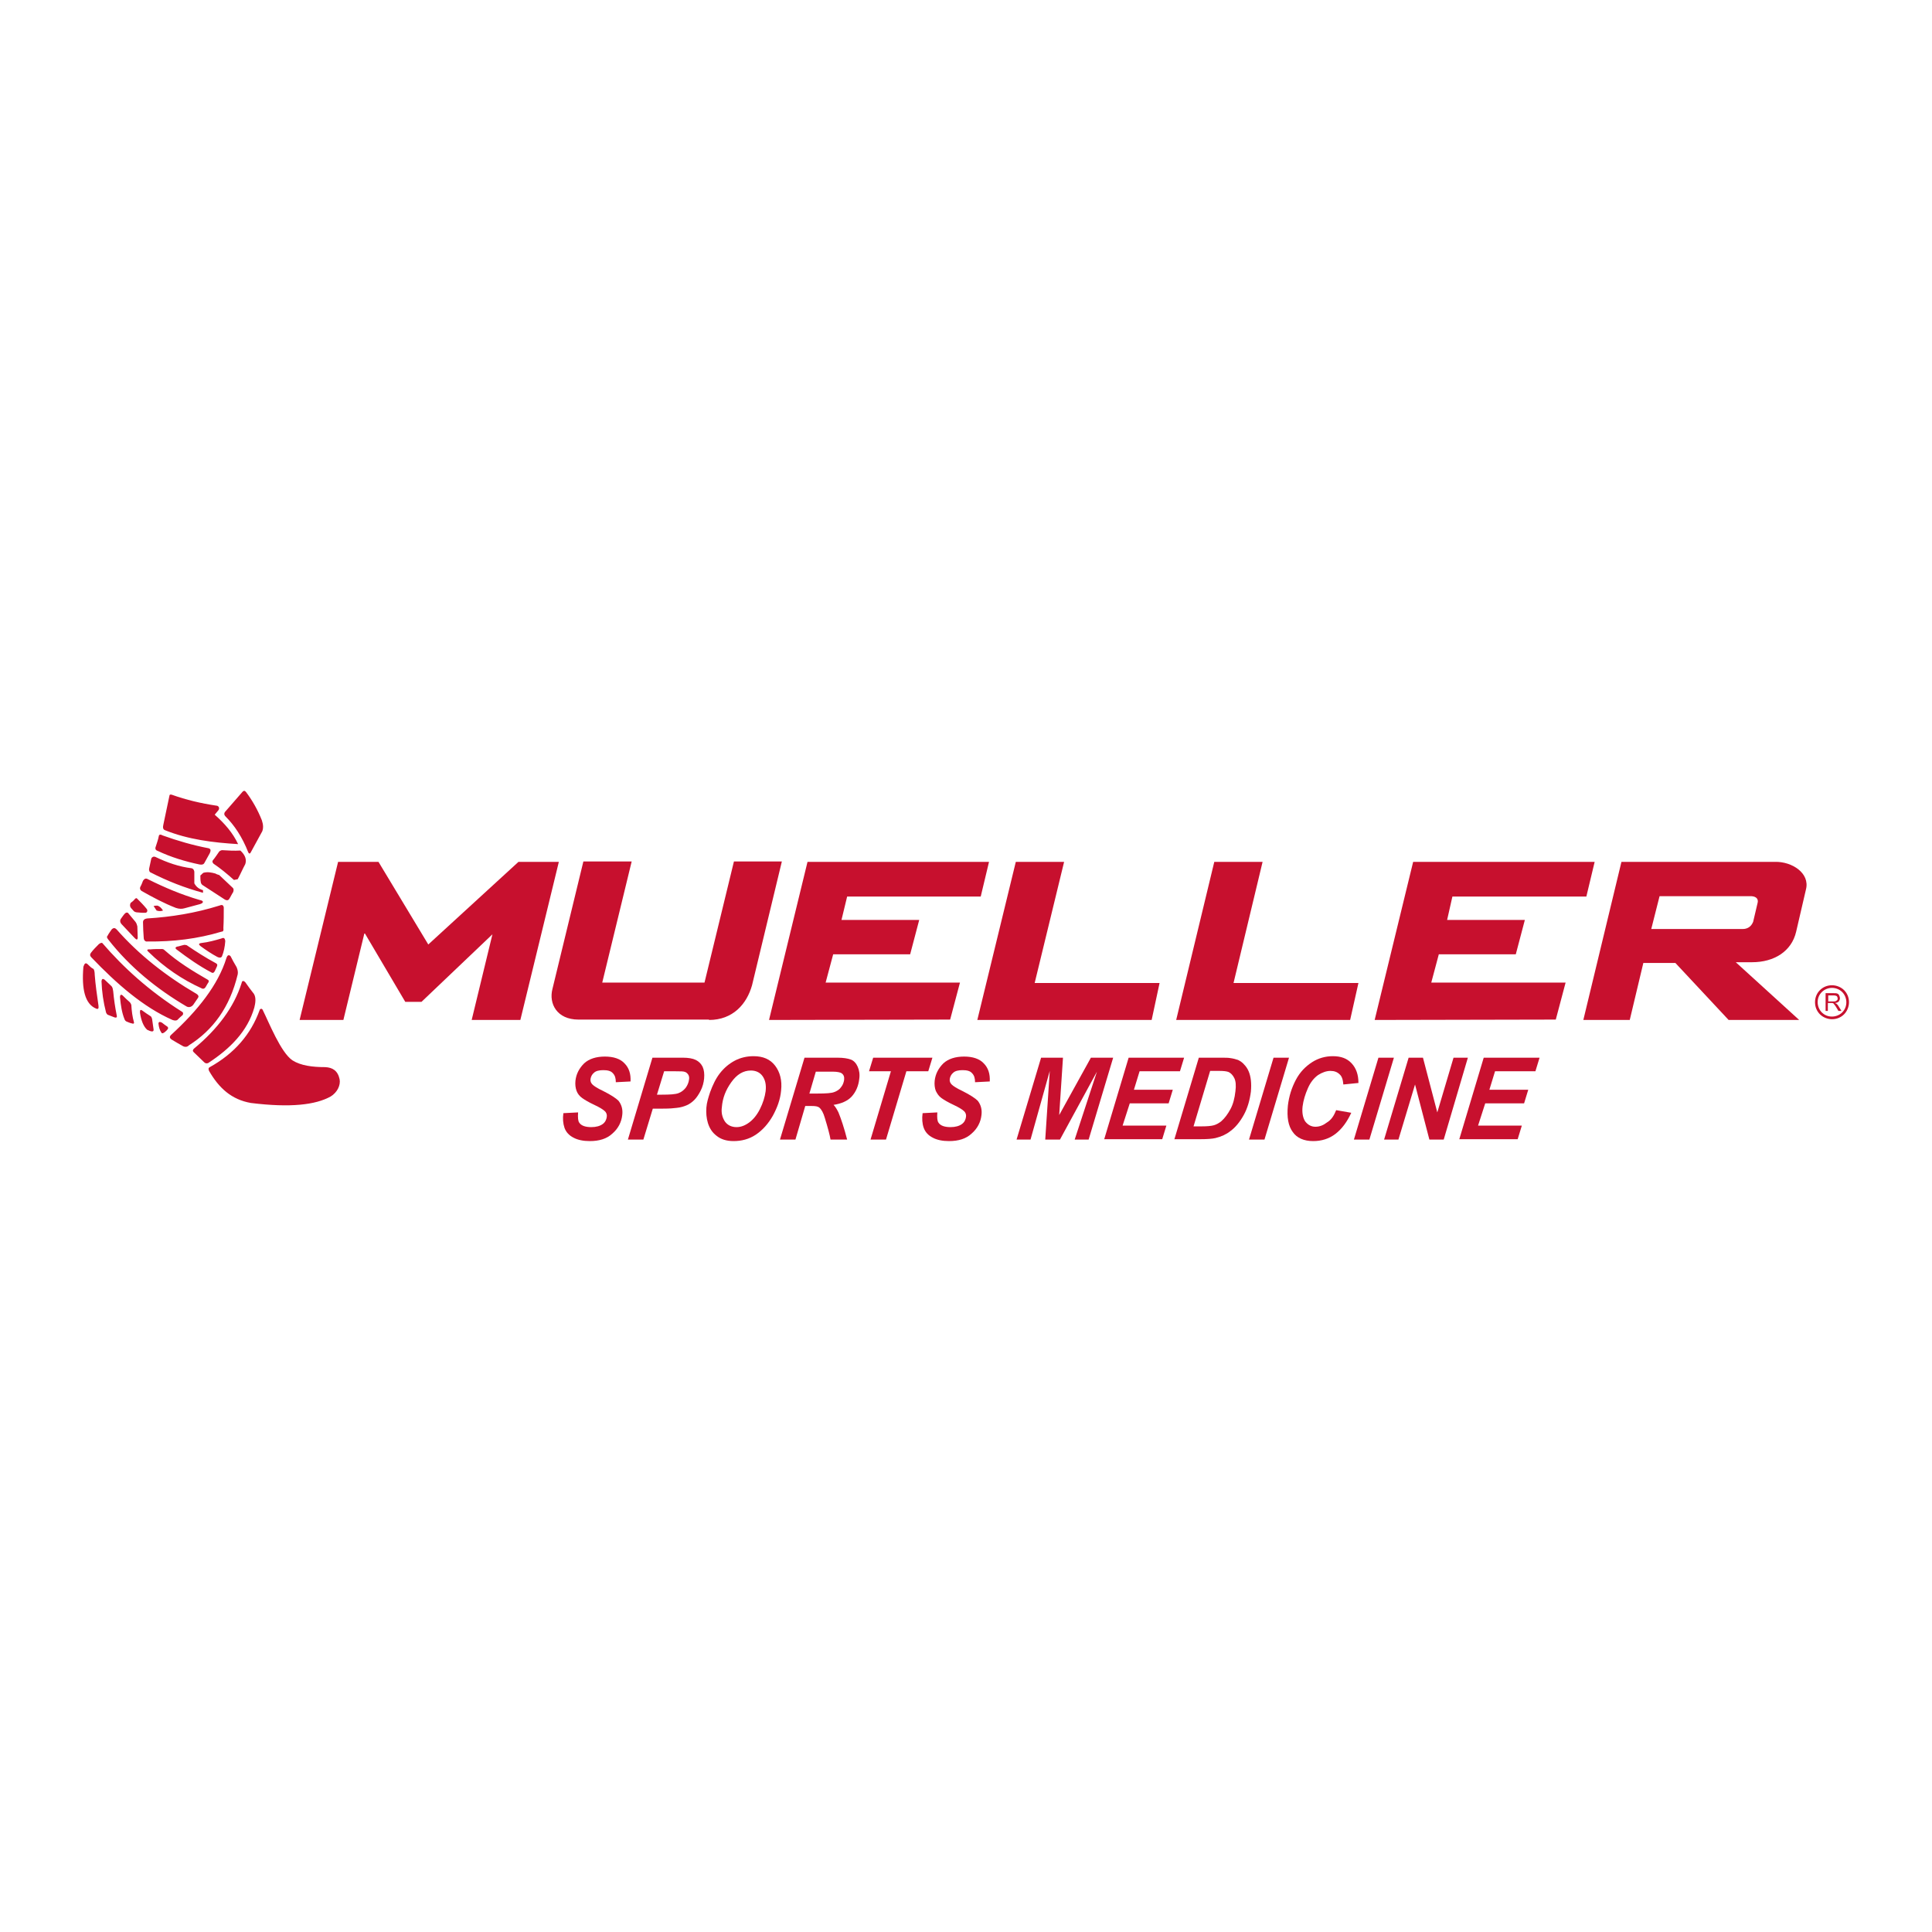 <?xml version="1.0" encoding="utf-8"?>
<!-- Generator: Adobe Illustrator 26.0.1, SVG Export Plug-In . SVG Version: 6.00 Build 0)  -->
<svg version="1.1" id="Layer_1" xmlns="http://www.w3.org/2000/svg" xmlns:xlink="http://www.w3.org/1999/xlink" x="0px" y="0px"
	 viewBox="0 0 512 512" style="enable-background:new 0 0 512 512;" xml:space="preserve">
<style type="text/css">
	.st0{clip-path:url(#SVGID_00000111900229601186416620000001486792554145026227_);}
	.st1{fill-rule:evenodd;clip-rule:evenodd;fill:#B0C800;}
	.st2{fill-rule:evenodd;clip-rule:evenodd;fill:#1B1918;}
	.st3{fill-rule:evenodd;clip-rule:evenodd;fill:#1A1A18;}
	.st4{fill:#1B1918;}
	.st5{fill-rule:evenodd;clip-rule:evenodd;fill:#00249B;}
	.st6{fill:#FFFFFF;}
	.st7{fill:#00249B;}
	.st8{fill-rule:evenodd;clip-rule:evenodd;fill:#C7102E;}
	.st9{fill:#C7102E;}
	.st10{fill-rule:evenodd;clip-rule:evenodd;fill:#F35400;}
	.st11{fill-rule:evenodd;clip-rule:evenodd;fill:#FFFFFF;}
	.st12{fill:#CA060B;}
	.st13{fill:#288992;}
	
		.st14{clip-path:url(#SVGID_00000171709243636678583560000005019843273205609376_);fill:url(#SVGID_00000061454509737104878340000015076985354511098522_);}
	
		.st15{clip-path:url(#SVGID_00000115489532220851103840000014731212677896247440_);fill:url(#SVGID_00000135672390556729904940000012338170859490893734_);}
	
		.st16{clip-path:url(#SVGID_00000058581855210891438900000008304825067772756124_);fill:url(#SVGID_00000156549178583039798960000006604101112228444294_);}
	.st17{fill:#008085;}
	
		.st18{clip-path:url(#SVGID_00000115506167048076372220000015233088689626357931_);fill:url(#SVGID_00000166650799246397866350000014833722128307444354_);}
	
		.st19{clip-path:url(#SVGID_00000028296184291842866030000011082081436421336963_);fill:url(#SVGID_00000154425852788105925140000014192579400627134103_);}
	.st20{fill-rule:evenodd;clip-rule:evenodd;fill:#008085;}
	.st21{fill:#0F0D09;}
	.st22{fill-rule:evenodd;clip-rule:evenodd;fill:#E2000F;}
	.st23{fill-rule:evenodd;clip-rule:evenodd;fill:#A20E06;}
	.st24{fill:#00458A;}
	.st25{fill:#DA1F29;}
	.st26{fill:#063F5D;}
	.st27{fill:#00B0CC;}
	.st28{fill-rule:evenodd;clip-rule:evenodd;fill:#868685;}
	.st29{fill-rule:evenodd;clip-rule:evenodd;fill:#00B0CC;}
	.st30{fill:#575656;}
	.st31{fill-rule:evenodd;clip-rule:evenodd;}
	.st32{fill-rule:evenodd;clip-rule:evenodd;fill:#FDFDFD;}
	.st33{fill-rule:evenodd;clip-rule:evenodd;fill:#BE1414;}
	.st34{fill:#A5005C;}
	.st35{fill-rule:evenodd;clip-rule:evenodd;fill:#A5005C;}
	.st36{fill-rule:evenodd;clip-rule:evenodd;fill:#ECD018;}
	.st37{fill-rule:evenodd;clip-rule:evenodd;fill:#BBBCBE;}
	.st38{fill:#1A1A18;}
	.st39{fill-rule:evenodd;clip-rule:evenodd;fill:#0095FF;}
	.st40{fill-rule:evenodd;clip-rule:evenodd;fill:#5700FF;}
	.st41{fill-rule:evenodd;clip-rule:evenodd;fill:#590695;}
	.st42{fill-rule:evenodd;clip-rule:evenodd;fill:#71FFFF;}
	.st43{fill-rule:evenodd;clip-rule:evenodd;fill:#00D6FD;}
	.st44{fill-rule:evenodd;clip-rule:evenodd;fill:#3E3E3E;}
	.st45{clip-path:url(#SVGID_00000132788274402758174700000000150139507088834495_);}
	.st46{clip-path:url(#SVGID_00000145762371549421277930000005465177275148143025_);}
	.st47{fill-rule:evenodd;clip-rule:evenodd;fill:#5BB346;}
	.st48{fill-rule:evenodd;clip-rule:evenodd;fill:#ACCC36;}
	.st49{fill-rule:evenodd;clip-rule:evenodd;fill:#00B4EA;}
	.st50{fill-rule:evenodd;clip-rule:evenodd;fill:#0066A9;}
	.st51{fill-rule:evenodd;clip-rule:evenodd;fill:#FDFFFF;}
	.st52{fill-rule:evenodd;clip-rule:evenodd;fill:#0AA2D8;}
	.st53{fill-rule:evenodd;clip-rule:evenodd;fill:#ED3832;}
	.st54{fill-rule:evenodd;clip-rule:evenodd;fill:#43B44A;}
	.st55{fill-rule:evenodd;clip-rule:evenodd;fill:#7CAB47;}
	.st56{fill-rule:evenodd;clip-rule:evenodd;fill:#EA1F28;}
	.st57{fill-rule:evenodd;clip-rule:evenodd;fill:#E82028;}
	.st58{fill-rule:evenodd;clip-rule:evenodd;fill:#E7202A;}
	
		.st59{clip-path:url(#SVGID_00000077298048028159467470000005124040708771056055_);fill:url(#SVGID_00000064345964848873291640000017900459904190353553_);}
	.st60{fill:#007934;}
	.st61{fill:#F8F8F8;}
	.st62{fill:#191C1A;}
	.st63{fill:#CF0F28;}
	.st64{fill-rule:evenodd;clip-rule:evenodd;fill:#EB1B24;}
	.st65{fill-rule:evenodd;clip-rule:evenodd;fill:#00A451;}
	.st66{fill:#007D3A;}
	.st67{fill:#D11034;}
	.st68{fill:#FDBF0F;}
	.st69{fill:#573F2F;}
	.st70{fill:#D7974B;}
	.st71{fill:#DF9F40;}
	.st72{fill:#F3B51F;}
	.st73{fill:#EFB126;}
	.st74{fill:#E9AA30;}
	.st75{fill:#5C4634;}
	.st76{fill:#ECAE2B;}
	.st77{fill:#F4B61E;}
	.st78{fill:#E7A835;}
	.st79{fill:#F6B81A;}
	.st80{fill:#F8BB17;}
	.st81{fill:#D0915B;}
	.st82{fill:#E2A541;}
	.st83{fill:#E4A639;}
	.st84{fill:#EEAF29;}
	.st85{fill:#F1B324;}
	.st86{fill:#DC9E47;}
	.st87{fill:#1B9051;}
	.st88{fill:#E1A443;}
	.st89{fill:#44A974;}
	.st90{fill:#53B17F;}
	.st91{fill:#D5ECE0;}
	.st92{fill:#FBC63A;}
	.st93{fill:#F2C460;}
	.st94{fill:#D4EBDF;}
	.st95{fill:#44A973;}
	.st96{fill:#856C5A;}
	.st97{fill:#FAC229;}
	.st98{fill:#6CBC92;}
	.st99{fill:#27965A;}
	.st100{fill:#FEFEFE;}
	.st101{fill:#E2F2EA;}
	.st102{fill:#098542;}
	.st103{fill:#8DCCAB;}
	.st104{fill:#F9FCFA;}
	.st105{fill:#25985A;}
	.st106{fill:#D3EBDF;}
	.st107{fill:#F8FBFA;}
	.st108{fill:#CBE7D8;}
	.st109{fill:#E6F3EC;}
	.st110{fill:#F3F9F6;}
	.st111{fill:#E9F5EF;}
	.st112{fill:#D7EDE1;}
	.st113{fill:#EBF6F0;}
	.st114{fill:#EAF5F0;}
	.st115{fill:#E9F5EE;}
	.st116{fill:#D6EDE1;}
	.st117{fill:#D9EEE3;}
	.st118{fill:#D6ECE1;}
	.st119{fill:#E7F4ED;}
	.st120{fill:#DBEFE4;}
	.st121{fill:#E1F2E9;}
	.st122{fill:#EDF7F2;}
	.st123{fill:#F0F8F4;}
	.st124{fill:#D1EADD;}
	.st125{fill:#E2F2E9;}
	.st126{fill:#CCE8DA;}
	.st127{fill:#DFF1E7;}
	.st128{fill:#ECF7F1;}
	.st129{fill:#D7EDE2;}
	.st130{fill:#CAE7D8;}
	.st131{fill:#F2F9F5;}
	.st132{fill:#DBEFE5;}
	.st133{fill:#B8E0CB;}
	.st134{fill:#B7DFCA;}
	.st135{fill:#C59094;}
	.st136{fill:#C8ABAA;}
	.st137{fill:#E7DCDB;}
	.st138{fill:#DB9C45;}
	.st139{fill:#E3A438;}
	.st140{fill:#F0B124;}
	.st141{fill:#ECAD2A;}
	.st142{fill:#E6A733;}
	.st143{fill:#E0A13D;}
	.st144{fill:#DE9E41;}
	.st145{fill:#DA9A47;}
	.st146{fill:#FABC14;}
	.st147{fill:#E9AA2F;}
	.st148{fill:#E1A23B;}
	.st149{fill:#DC9D44;}
	.st150{fill:#E4A537;}
	.st151{fill:#DF9F3F;}
	.st152{fill:#EEB027;}
	.st153{fill:#F1B322;}
	.st154{fill:#E7A934;}
	.st155{fill:#F6B81B;}
	.st156{fill:#ECAD2B;}
	.st157{fill:#F9BB16;}
	.st158{fill:#FBBD13;}
	.st159{fill:#F4B51E;}
	.st160{fill:#614933;}
	.st161{fill:#E0A43E;}
	.st162{fill:#E4AB50;}
	.st163{fill:#E0A525;}
	.st164{fill:#DACCB0;}
	.st165{fill:#C6C3E1;}
	.st166{fill:#574030;}
	.st167{fill:#D99948;}
	.st168{fill:#EFB125;}
	.st169{fill:#EBAD2C;}
	.st170{fill:#F7B91B;}
	.st171{fill:#F9CA4C;}
	.st172{fill:#674B2C;}
	.st173{fill:#7D6037;}
	.st174{fill:#D29E1B;}
	.st175{fill:#583F2F;}
	.st176{fill:#F9FBFA;}
	.st177{fill:#80BE9D;}
	.st178{fill:#79BA97;}
	.st179{fill:#D0925F;}
	.st180{fill:#936F33;}
	.st181{fill:#B2822C;}
	.st182{fill:#E8B76B;}
	.st183{fill:#D19831;}
	.st184{fill:#907C64;}
	.st185{fill:#886F4D;}
	.st186{fill:#E8A931;}
	.st187{fill:#020202;}
	.st188{fill:#060607;}
	.st189{fill:#0A0A0B;}
	.st190{fill:#080809;}
	.st191{fill:#070708;}
	.st192{fill:#0E0E10;}
	.st193{fill:#131316;}
	.st194{fill:#0D0D0F;}
	.st195{fill:#101012;}
	.st196{fill:#222227;}
	.st197{fill:#161519;}
	.st198{fill:#18181B;}
	.st199{fill:#1C1B1F;}
	.st200{fill:#1E1D22;}
	.st201{fill:#1C1C20;}
	.st202{fill:#34333B;}
	.st203{fill:#2E2D34;}
	.st204{fill:#26252B;}
	.st205{fill:#51505C;}
	.st206{fill:#44434E;}
	.st207{fill:#464550;}
	.st208{fill:#151518;}
	.st209{fill:#2D2D34;}
	.st210{fill:#121114;}
	.st211{fill:#1F1E23;}
	.st212{fill:#151417;}
	.st213{fill:#36353D;}
	.st214{fill:#F3B51E;}
	.st215{fill:#F2B422;}
	.st216{fill:#DC9D45;}
	.st217{fill:#E5A636;}
	.st218{fill:#F7B91A;}
	.st219{fill:#EDAE29;}
	.st220{fill:#E9AA31;}
	.st221{fill:#5B4434;}
	.st222{fill:#F6B819;}
	.st223{fill:#EBBA66;}
	.st224{fill:#DDAA73;}
	.st225{fill:#CD9825;}
	.st226{fill:#F2C04E;}
	.st227{fill:#0A994A;}
</style>
<g>
	<g>
		<polygon class="st8" points="125,270.3 137.9,270.3 148.1,228.4 137.4,228.4 113.5,250.3 100.3,228.4 89.6,228.4 79.4,270.3 
			91,270.3 96.6,247.2 107.4,265.5 111.7,265.5 130.5,247.6 		"/>
	</g>
	<g>
		<path class="st8" d="M187.9,270.3c6.3,0,10-4.2,11.4-9.2l7.9-32.8h-12.7l-7.8,32.1h-27.1l7.8-32.1h-12.8l-8.2,33.8
			c-1,3.9,1.2,8.1,6.9,8.1H187.9z"/>
	</g>
	<g>
		<polygon class="st8" points="251.8,270.2 203.8,270.3 214,228.4 262.1,228.4 259.9,237.6 224.5,237.6 223,243.8 243.6,243.8 
			241.2,252.9 220.8,252.9 218.8,260.4 254.4,260.4 		"/>
	</g>
	<g>
		<polygon class="st8" points="305.2,270.3 259,270.3 269.2,228.4 282,228.4 274.2,260.5 307.3,260.5 		"/>
	</g>
	<g>
		<polygon class="st8" points="357.8,270.3 311.7,270.3 321.8,228.4 334.6,228.4 326.9,260.5 360,260.5 		"/>
	</g>
	<g>
		<polygon class="st8" points="412.3,270.2 364.3,270.3 374.5,228.4 422.6,228.4 420.4,237.6 384.9,237.6 383.5,243.8 404.1,243.8 
			401.7,252.9 381.3,252.9 379.3,260.4 414.9,260.4 		"/>
	</g>
	<g>
		<path class="st8" d="M437.6,246.2l2.2-8.7c8,0,16.4,0,24.4,0c1.3,0.1,1.8,0.8,1.6,1.7c-0.4,1.7-0.8,3.4-1.2,5.1
			c-0.5,1.2-1.4,1.9-2.8,1.9H437.6z M431.9,270.3h-12.3l10.1-41.9h40.7c4.5-0.1,9.3,3,8.2,7.3l-2.6,11.2c-1.2,5.2-5.8,8.1-11.7,8.1
			h-4.3l16.8,15.3h-18.7l-14.1-15.1h-8.5L431.9,270.3z"/>
	</g>
	<g>
		<path class="st8" d="M45.5,210.6c-0.4-0.1-0.6,0-0.6,0.3c-0.5,2.5-1.1,5.1-1.6,7.6c-0.2,0.8-0.1,1.3,0.4,1.5
			c6.2,2.5,12.8,3.3,19.4,3.7c-1.4-3-3.6-5.5-6.2-7.8c0.3-0.4,0.7-0.8,1-1.2c0.4-0.6,0-1.2-0.6-1.2C53.3,212.9,49.4,212,45.5,210.6
			 M41.2,224.6c-0.1,0.5,0.2,0.8,0.6,0.9c3.6,1.7,7.3,2.8,11.1,3.6c0.6,0.1,1,0,1.2-0.3c0.5-0.9,1-1.8,1.5-2.7
			c0.3-0.7,0.3-1.1-0.3-1.3c-4.2-0.8-8.3-2-12.2-3.4c-0.5-0.3-0.9-0.3-1,0.1C41.9,222.6,41.5,223.6,41.2,224.6z M58.8,225.3
			c-0.4,0.1-0.7,0.3-0.8,0.5c-0.5,0.7-1,1.5-1.6,2.2c-0.2,0.3-0.1,0.6,0.2,0.9c1.8,1.2,3.6,2.7,5.4,4.3c0.3-0.1,0.7-0.1,1-0.2
			c0.7-1.3,1.3-2.7,2-4c0.4-1.2,0-2.4-1.3-3.6C62,225.5,60.5,225.4,58.8,225.3z M41.2,227.1c-0.5-0.2-0.9,0-1.1,0.4
			c-0.2,0.9-0.4,1.9-0.6,2.8c0,0.4,0.1,0.8,0.4,0.9c4.5,2.3,9.1,4.1,13.9,5.4c0-0.2,0-0.5,0-0.7c-1.1-0.3-1.8-0.9-2.3-1.8
			c0-1,0-2.1,0-3.1c-0.1-0.5-0.3-0.8-0.7-0.9C47.5,229.7,44.3,228.6,41.2,227.1z M53.9,231.3c-0.3,0.2-0.5,0.5-0.8,0.7
			c0,0.6,0,1.2,0.1,1.7c0,0.2,0.1,0.5,0.4,0.8c2,1.3,4,2.6,6,3.9c0.5,0.3,0.9,0.2,1.1-0.1c0.4-0.6,0.7-1.3,1.1-1.9
			c0.2-0.6,0.1-0.9-0.1-1.1c-1.2-1.1-2.4-2.3-3.6-3.4c-0.3-0.1-0.7-0.2-1-0.4C56,231.2,55,231,53.9,231.3z M39.2,233
			c-0.5-0.3-0.9-0.2-1.3,0.4c-0.2,0.5-0.4,1.1-0.7,1.6c-0.2,0.4-0.1,0.8,0.3,1.1c3,1.7,6,3.3,9.1,4.5c0.9,0.3,1.6,0.3,2.3,0.1
			c1.4-0.4,2.7-0.7,4.1-1.1c1-0.3,1.1-0.9-0.1-1.1C48.1,237.1,43.6,235.2,39.2,233z M41.7,240c-0.3,0-0.6,0-1,0.1
			c0.3,0.4,0.5,0.8,0.8,1.2c0.6,0.2,1.1,0.2,1.7,0C42.8,240.7,42.4,240.2,41.7,240z M35.7,238.3c0.2-0.2,0.4-0.4,0.6-0.2
			c0.9,0.9,1.8,1.8,2.6,2.8c0.3,0.4,0.1,1-0.4,1c-0.7,0-1.3,0-2-0.1c-0.4,0-0.7-0.1-1-0.3c-0.3-0.3-0.5-0.6-0.8-0.9
			c-0.3-0.4-0.3-0.8-0.1-1.3C35,239,35.4,238.7,35.7,238.3z M33.1,242.1c0.3-0.3,0.5-0.3,0.8-0.2c0.7,0.8,1.3,1.6,2,2.4
			c0.3,0.4,0.4,0.8,0.5,1.2c0,1,0.1,2.1,0.1,3.1c-0.1,0.5-0.3,0.5-0.8,0c-1.1-1.2-2.3-2.4-3.4-3.6c-0.5-0.5-0.6-1.1-0.2-1.6
			C32.4,243,32.7,242.5,33.1,242.1z M37.9,244.4c0-0.5,0.3-0.9,1.1-1c6.4-0.4,12.7-1.4,19.1-3.4c0.7-0.3,1.1-0.2,1.2,0.5
			c0,1.8,0,3.6-0.1,5.4c0.1,0.8-0.1,1-0.5,1c-6.3,1.9-12.9,2.7-19.6,2.6c-0.5,0.1-0.9-0.2-1-0.8C38,247.2,37.9,245.8,37.9,244.4z
			 M58.7,248.7c0.6-0.3,0.9-0.1,1,0.7c-0.1,1.5-0.4,2.9-0.9,4.1c-0.2,0.3-0.6,0.4-1.2,0.1c-1.5-0.8-3-1.8-4.5-2.9
			c-0.5-0.4-0.5-0.7,0.3-0.8C55.2,249.7,57,249.2,58.7,248.7z M48.8,250.4c0.2,0,0.4,0,0.7,0.1c2.5,1.7,5,3.3,7.6,4.7
			c0.4,0.2,0.6,0.4,0.4,0.9c-0.2,0.4-0.4,0.9-0.6,1.3c-0.3,0.5-0.6,0.5-0.9,0.3c-3.2-1.7-6.2-3.8-9.1-6c-0.6-0.4-0.5-0.8,0.4-0.9
			C47.7,250.7,48.3,250.5,48.8,250.4z M42.9,251.5c0.3,0,0.5,0.1,0.7,0.3c3.5,3.1,7.4,5.5,11.4,7.8c0.4,0.2,0.4,0.5,0.2,0.8
			c-0.3,0.4-0.5,0.9-0.8,1.3c-0.3,0.4-0.7,0.4-1,0.2c-5.1-2.3-9.8-5.5-14-9.6c-0.5-0.4-0.6-0.8,0.4-0.7
			C40.8,251.5,41.8,251.5,42.9,251.5z M29.6,246.3c0.5-0.5,0.9-0.4,1.3,0c5.9,6.7,13,12.3,21.2,17.1c0.5,0.3,0.6,0.7,0.4,1
			c-0.4,0.6-0.9,1.3-1.3,1.9c-0.6,0.7-1.3,0.7-1.8,0.4c-7.8-4.6-14.9-10.3-20.7-17.7c-0.3-0.4-0.5-0.7-0.2-1
			C28.8,247.4,29.2,246.9,29.6,246.3z M26.2,250.2c0.4-0.3,0.7-0.4,0.9-0.3c5.6,6.5,12.4,12.7,21.1,18.2c0.4,0.2,0.4,0.6,0.2,0.9
			c-0.5,0.4-0.9,0.8-1.4,1.3c-0.3,0.2-0.7,0.2-1.3,0c-7.7-3.4-14.7-9.5-21.5-16.6c-0.4-0.4-0.4-0.8-0.1-1.2
			C24.7,251.7,25.5,250.9,26.2,250.2z M23.3,255.6c-0.6-0.6-0.9-0.3-1.2,0.6c-0.5,5.9,0.4,9.9,3.4,11.1c0.5,0.2,0.7,0,0.6-0.8
			c-0.4-2.8-0.8-5.5-1-8.2c0-0.6-0.1-1.2-0.3-1.5C24.2,256.5,23.8,256.1,23.3,255.6z M27.7,259.6c-0.5-0.3-0.7-0.2-0.8,0.4
			c0.1,2.9,0.5,5.6,1.2,8.3c0.1,0.3,0.3,0.5,0.4,0.6c0.6,0.2,1.2,0.5,1.8,0.7c0.6,0.2,0.8,0,0.6-0.7c-0.4-2-0.7-4-0.9-6.2
			c-0.1-0.5-0.1-1-0.5-1.4C28.9,260.7,28.3,260.2,27.7,259.6z M31.8,264.3c0.2,2.1,0.5,4.1,1.2,5.8c0.1,0.3,0.3,0.5,0.5,0.6
			c0.5,0.2,0.9,0.4,1.4,0.5c0.5,0.2,0.7,0,0.6-0.3c-0.4-1.4-0.6-2.9-0.7-4.6c-0.1-0.3-0.2-0.5-0.5-0.8c-0.6-0.5-1.1-1-1.7-1.6
			C32.1,263.4,31.8,263.6,31.8,264.3z M37.7,267.8c-0.7-0.5-0.6,0.3-0.6,0.6c0.3,2,0.9,3.6,1.9,4.5c1,0.5,1.8,0.7,1.7-0.1
			c-0.1-0.9-0.3-1.9-0.4-2.8c-0.1-0.3-0.2-0.6-0.4-0.7C39.1,268.8,38.4,268.3,37.7,267.8z M42.9,271c-0.6-0.3-0.9-0.2-0.9,0.3
			c0.1,0.9,0.3,1.7,0.8,2.4c0.3,0.5,1.4-0.6,1.6-0.9c0.2-0.2,0.2-0.5,0-0.7C43.8,271.7,43.4,271.4,42.9,271z M61.1,253.4
			c-0.4-0.4-0.8-0.4-1.1,0.5c-2.2,7.1-7.5,13.8-14.7,20.4c-0.4,0.4-0.4,0.8,0.2,1.2c1,0.6,2,1.2,3.1,1.8c0.5,0.2,1,0.2,1.5-0.3
			c6.3-4,10.8-10,12.9-18.8c0.1-0.6,0-1.2-0.3-1.9C62.1,255.3,61.6,254.4,61.1,253.4z M65,260.3c-0.6-0.6-0.9-0.3-1,0.3
			c-2,6.3-6.3,12.1-12.6,17.3c-0.3,0.3-0.4,0.6-0.1,0.9c0.9,0.9,1.9,1.8,2.8,2.7c0.3,0.3,0.7,0.4,1.1,0.2
			c5.8-3.8,10.4-8.4,12.2-14.7c0.3-1.2,0.5-2.6-0.1-3.6C66.5,262.4,65.7,261.3,65,260.3z M69.6,267.6c-0.2-0.4-0.7-0.3-0.8,0.1
			c-2.3,6.4-6.7,11.5-13.2,15.1c-0.4,0.2-0.4,0.5-0.2,1c2.6,4.5,5.9,7.6,11.1,8.5c10.5,1.3,17.1,0.5,21.1-1.7c1.8-1.1,2.7-3,2.4-4.6
			c-0.5-2.3-1.9-3.1-3.8-3.2c-3.4,0-6.5-0.4-8.7-1.8C74.4,278.9,71.3,271,69.6,267.6z M65.2,209.9c-0.3-0.4-0.6-0.4-0.9-0.1
			c-1.6,1.8-3.1,3.6-4.7,5.4c-0.2,0.3-0.3,0.7,0.2,1.2c2.3,2.3,4.4,5.4,6,9.5c0.2,0.4,0.5,0.4,0.7-0.1c1-1.8,2-3.7,3-5.5
			c0.3-0.8,0.3-1.7-0.1-2.9C68.3,214.6,66.8,212,65.2,209.9z"/>
	</g>
	<g>
		<path class="st9" d="M484.4,265.4h1.4c0.3,0,0.5,0,0.7-0.1c0.2-0.1,0.3-0.2,0.4-0.3c0.1-0.1,0.1-0.3,0.1-0.4
			c0-0.2-0.1-0.4-0.2-0.6c-0.2-0.1-0.4-0.2-0.8-0.2h-1.5V265.4z M483.8,268v-4.8h2.1c0.4,0,0.7,0,1,0.1c0.2,0.1,0.4,0.2,0.5,0.5
			c0.1,0.2,0.2,0.5,0.2,0.7c0,0.3-0.1,0.6-0.3,0.9c-0.2,0.2-0.6,0.4-1,0.4c0.2,0.1,0.3,0.2,0.4,0.2c0.2,0.2,0.4,0.4,0.5,0.6l0.8,1.3
			h-0.8l-0.6-1c-0.2-0.3-0.3-0.5-0.5-0.7c-0.1-0.2-0.2-0.3-0.3-0.3c-0.1-0.1-0.2-0.1-0.3-0.1c-0.1,0-0.2,0-0.4,0h-0.7v2.1H483.8z"/>
	</g>
	<g>
		<path class="st9" d="M482.3,262.4c0.8-0.8,1.9-1.3,3.2-1.3c1.2,0,2.4,0.5,3.2,1.3c0.8,0.8,1.3,1.9,1.3,3.2c0,1.2-0.5,2.4-1.3,3.2
			c-0.8,0.8-1.9,1.3-3.2,1.3c-1.2,0-2.4-0.5-3.2-1.3c-0.8-0.8-1.3-1.9-1.3-3.2C481,264.3,481.5,263.2,482.3,262.4 M485.5,261.8
			c-1,0-2,0.4-2.7,1.1c-0.7,0.7-1.1,1.6-1.1,2.7c0,1,0.4,2,1.1,2.7c0.7,0.7,1.6,1.1,2.7,1.1c1,0,2-0.4,2.7-1.1
			c0.7-0.7,1.1-1.6,1.1-2.7c0-1-0.4-2-1.1-2.7C487.5,262.2,486.5,261.8,485.5,261.8z"/>
	</g>
	<g>
		<path class="st9" d="M149.3,295l3.9-0.2c-0.1,1.4,0,2.3,0.3,2.7c0.5,0.8,1.6,1.2,3.2,1.2c1.3,0,2.3-0.3,3-0.8
			c0.7-0.5,1-1.2,1.1-1.9c0.1-0.6-0.1-1.2-0.6-1.6c-0.3-0.3-1.2-0.9-2.7-1.6c-1.5-0.7-2.5-1.3-3.2-1.8c-0.7-0.5-1.2-1.1-1.5-1.9
			c-0.3-0.8-0.4-1.7-0.3-2.7c0.2-1.8,1-3.3,2.3-4.6c1.3-1.2,3.2-1.8,5.5-1.8c2.3,0,4.1,0.6,5.2,1.8c1.2,1.2,1.7,2.8,1.6,4.8
			l-3.9,0.2c0-1-0.2-1.8-0.8-2.4c-0.5-0.6-1.4-0.8-2.5-0.8c-1.1,0-2,0.2-2.5,0.7c-0.5,0.4-0.8,1-0.9,1.6c-0.1,0.6,0.1,1.1,0.5,1.5
			c0.4,0.4,1.3,1,2.8,1.7c2.2,1.1,3.5,2,4.1,2.6c0.8,1,1.2,2.3,1,3.8c-0.2,1.9-1.1,3.6-2.6,4.9c-1.5,1.4-3.5,2-6,2
			c-1.7,0-3.2-0.3-4.3-0.9c-1.2-0.6-2-1.5-2.4-2.6C149.2,297.7,149.1,296.4,149.3,295z"/>
		<path class="st9" d="M170.5,302h-4.1l6.5-21.7h8.1c1.4,0,2.6,0.2,3.4,0.6c0.8,0.4,1.4,1,1.8,1.8c0.4,0.9,0.5,1.9,0.4,3.1
			c-0.1,1.1-0.4,2.2-0.9,3.2c-0.5,1-1.1,1.9-1.7,2.5c-0.6,0.6-1.3,1.1-2,1.4c-0.7,0.3-1.6,0.6-2.7,0.7c-0.7,0.1-1.9,0.2-3.6,0.2H173
			L170.5,302z M174.1,290.1h1.3c2.2,0,3.6-0.1,4.4-0.4c0.8-0.3,1.4-0.8,1.9-1.4c0.5-0.7,0.8-1.4,0.9-2.2c0.1-0.5,0-1-0.2-1.3
			c-0.2-0.3-0.5-0.6-0.8-0.7c-0.4-0.2-1.2-0.2-2.5-0.2H176L174.1,290.1z"/>
		<path class="st9" d="M187.2,293.5c0.1-1.3,0.5-2.6,1-4.1c0.7-1.9,1.5-3.6,2.6-5c1.1-1.4,2.4-2.5,3.9-3.3c1.5-0.8,3.2-1.2,5-1.2
			c2.5,0,4.4,0.8,5.7,2.5c1.3,1.7,1.9,3.9,1.6,6.6c-0.2,2.3-1,4.5-2.2,6.7c-1.2,2.1-2.7,3.8-4.5,5c-1.8,1.2-3.8,1.7-5.9,1.7
			c-1.9,0-3.4-0.5-4.5-1.4c-1.2-0.9-1.9-2.1-2.3-3.4C187.2,296.3,187.1,294.9,187.2,293.5z M191.3,293.4c-0.2,1.5,0.1,2.7,0.8,3.8
			c0.7,1,1.8,1.5,3.1,1.5c1.1,0,2.2-0.4,3.3-1.2c1.1-0.8,2.1-2,2.9-3.6c0.8-1.6,1.3-3.2,1.5-4.7c0.2-1.7-0.1-3-0.8-4
			c-0.7-1-1.8-1.5-3.1-1.5c-2,0-3.7,1-5.2,3.1S191.5,291,191.3,293.4z"/>
		<path class="st9" d="M210.8,302h-4.1l6.5-21.7h8.8c1.5,0,2.7,0.2,3.5,0.5c0.8,0.3,1.4,1,1.8,1.9c0.4,0.9,0.6,2,0.4,3.3
			c-0.2,1.8-0.9,3.4-2,4.6c-1.1,1.2-2.8,1.9-4.8,2.2c0.5,0.5,0.9,1.2,1.3,2c0.7,1.7,1.5,4.1,2.3,7.2h-4.4c-0.2-1.2-0.7-3.1-1.5-5.7
			c-0.4-1.4-0.9-2.3-1.5-2.8c-0.4-0.3-1-0.4-2-0.4h-1.7L210.8,302z M214.5,289.8h2.2c2.2,0,3.7-0.1,4.4-0.4c0.8-0.3,1.4-0.7,1.8-1.3
			c0.5-0.6,0.7-1.3,0.8-1.9c0.1-0.8-0.1-1.4-0.7-1.8c-0.3-0.2-1.1-0.4-2.3-0.4h-4.5L214.5,289.8z"/>
	</g>
	<g>
		<path class="st9" d="M234.8,302h-4.1l5.4-18.1h-5.8l1.1-3.6h15.7l-1.1,3.6h-5.8L234.8,302z"/>
		<path class="st9" d="M244.5,295l3.9-0.2c-0.1,1.4,0,2.3,0.3,2.7c0.5,0.8,1.6,1.2,3.2,1.2c1.3,0,2.3-0.3,3-0.8
			c0.7-0.5,1-1.2,1.1-1.9c0.1-0.6-0.1-1.2-0.6-1.6c-0.3-0.3-1.2-0.9-2.7-1.6c-1.5-0.7-2.5-1.3-3.2-1.8c-0.7-0.5-1.1-1.1-1.5-1.9
			c-0.3-0.8-0.4-1.7-0.3-2.7c0.2-1.8,1-3.3,2.3-4.6c1.3-1.2,3.2-1.8,5.5-1.8c2.3,0,4.1,0.6,5.2,1.8c1.2,1.2,1.7,2.8,1.6,4.8
			l-3.9,0.2c0-1-0.2-1.8-0.8-2.4c-0.5-0.6-1.4-0.8-2.5-0.8c-1.1,0-2,0.2-2.5,0.7c-0.5,0.4-0.8,1-0.9,1.6c-0.1,0.6,0.1,1.1,0.5,1.5
			c0.4,0.4,1.3,1,2.8,1.7c2.2,1.1,3.5,2,4.1,2.6c0.8,1,1.2,2.3,1,3.8c-0.2,1.9-1.1,3.6-2.6,4.9c-1.5,1.4-3.5,2-6,2
			c-1.7,0-3.2-0.3-4.3-0.9c-1.2-0.6-2-1.5-2.4-2.6S244.3,296.4,244.5,295z"/>
		<path class="st9" d="M280.9,302H277l1.2-18.2l-5.1,18.2h-3.7l6.5-21.7h5.8l-1,15.2l8.4-15.2h5.9l-6.5,21.7h-3.7l5.9-18L280.9,302z
			"/>
		<path class="st9" d="M292.6,302l6.5-21.7h14.7l-1.1,3.6h-10.7l-1.5,4.9h10.3l-1.1,3.6h-10.3l-1.9,5.9h11.6l-1.1,3.6H292.6z"/>
		<path class="st9" d="M311.2,302l6.5-21.7h5.4c1.5,0,2.4,0,2.9,0.1c0.8,0.1,1.5,0.3,2.1,0.5c0.6,0.3,1.2,0.7,1.6,1.2
			c0.5,0.5,0.9,1.1,1.2,1.8c0.3,0.7,0.5,1.5,0.6,2.4c0.1,0.9,0.1,1.9,0,3c-0.3,2.3-0.9,4.4-1.9,6.2c-1,1.8-2.2,3.3-3.6,4.3
			c-1,0.8-2.3,1.4-3.9,1.8c-0.9,0.2-2.2,0.3-4,0.3H311.2z M316.3,298.5h2.1c1.5,0,2.6-0.1,3.3-0.3c0.7-0.2,1.4-0.6,2-1.1
			c0.9-0.8,1.7-1.9,2.4-3.2c0.7-1.3,1.1-2.9,1.3-4.7c0.2-1.5,0.1-2.7-0.3-3.5c-0.4-0.8-0.9-1.3-1.5-1.6c-0.5-0.2-1.3-0.3-2.5-0.3
			h-2.4L316.3,298.5z"/>
		<path class="st9" d="M331,302l6.5-21.7h4.1l-6.5,21.7H331z"/>
		<path class="st9" d="M354.1,294.2l4,0.7c-1.1,2.4-2.5,4.3-4.2,5.6c-1.7,1.3-3.7,1.9-5.9,1.9c-2.4,0-4.3-0.8-5.4-2.4
			c-1.2-1.6-1.6-3.9-1.3-7c0.3-2.5,1-4.7,2.1-6.8c1.1-2.1,2.6-3.6,4.3-4.7c1.7-1.1,3.6-1.6,5.5-1.6c2.2,0,3.8,0.6,5,1.9
			c1.2,1.3,1.8,3,1.8,5.2l-4,0.4c-0.1-1.3-0.4-2.2-1-2.7c-0.6-0.6-1.4-0.9-2.4-0.9c-1.1,0-2.2,0.4-3.3,1.1c-1.1,0.8-2,1.9-2.7,3.5
			s-1.2,3.2-1.4,4.8c-0.2,1.7,0.1,3.1,0.7,4c0.7,0.9,1.6,1.4,2.7,1.4c1.1,0,2.1-0.4,3-1.1C352.8,296.8,353.5,295.7,354.1,294.2z"/>
		<path class="st9" d="M358.8,302l6.5-21.7h4.1l-6.5,21.7H358.8z"/>
		<path class="st9" d="M382.6,302h-3.8l-3.8-14.6l-4.4,14.6h-3.8l6.5-21.7h3.8l3.8,14.5l4.3-14.5h3.8L382.6,302z"/>
		<path class="st9" d="M386.7,302l6.5-21.7H408l-1.1,3.6h-10.7l-1.5,4.9h10.3l-1.1,3.6h-10.3l-1.9,5.9h11.6l-1.1,3.6H386.7z"/>
	</g>
</g>
</svg>

